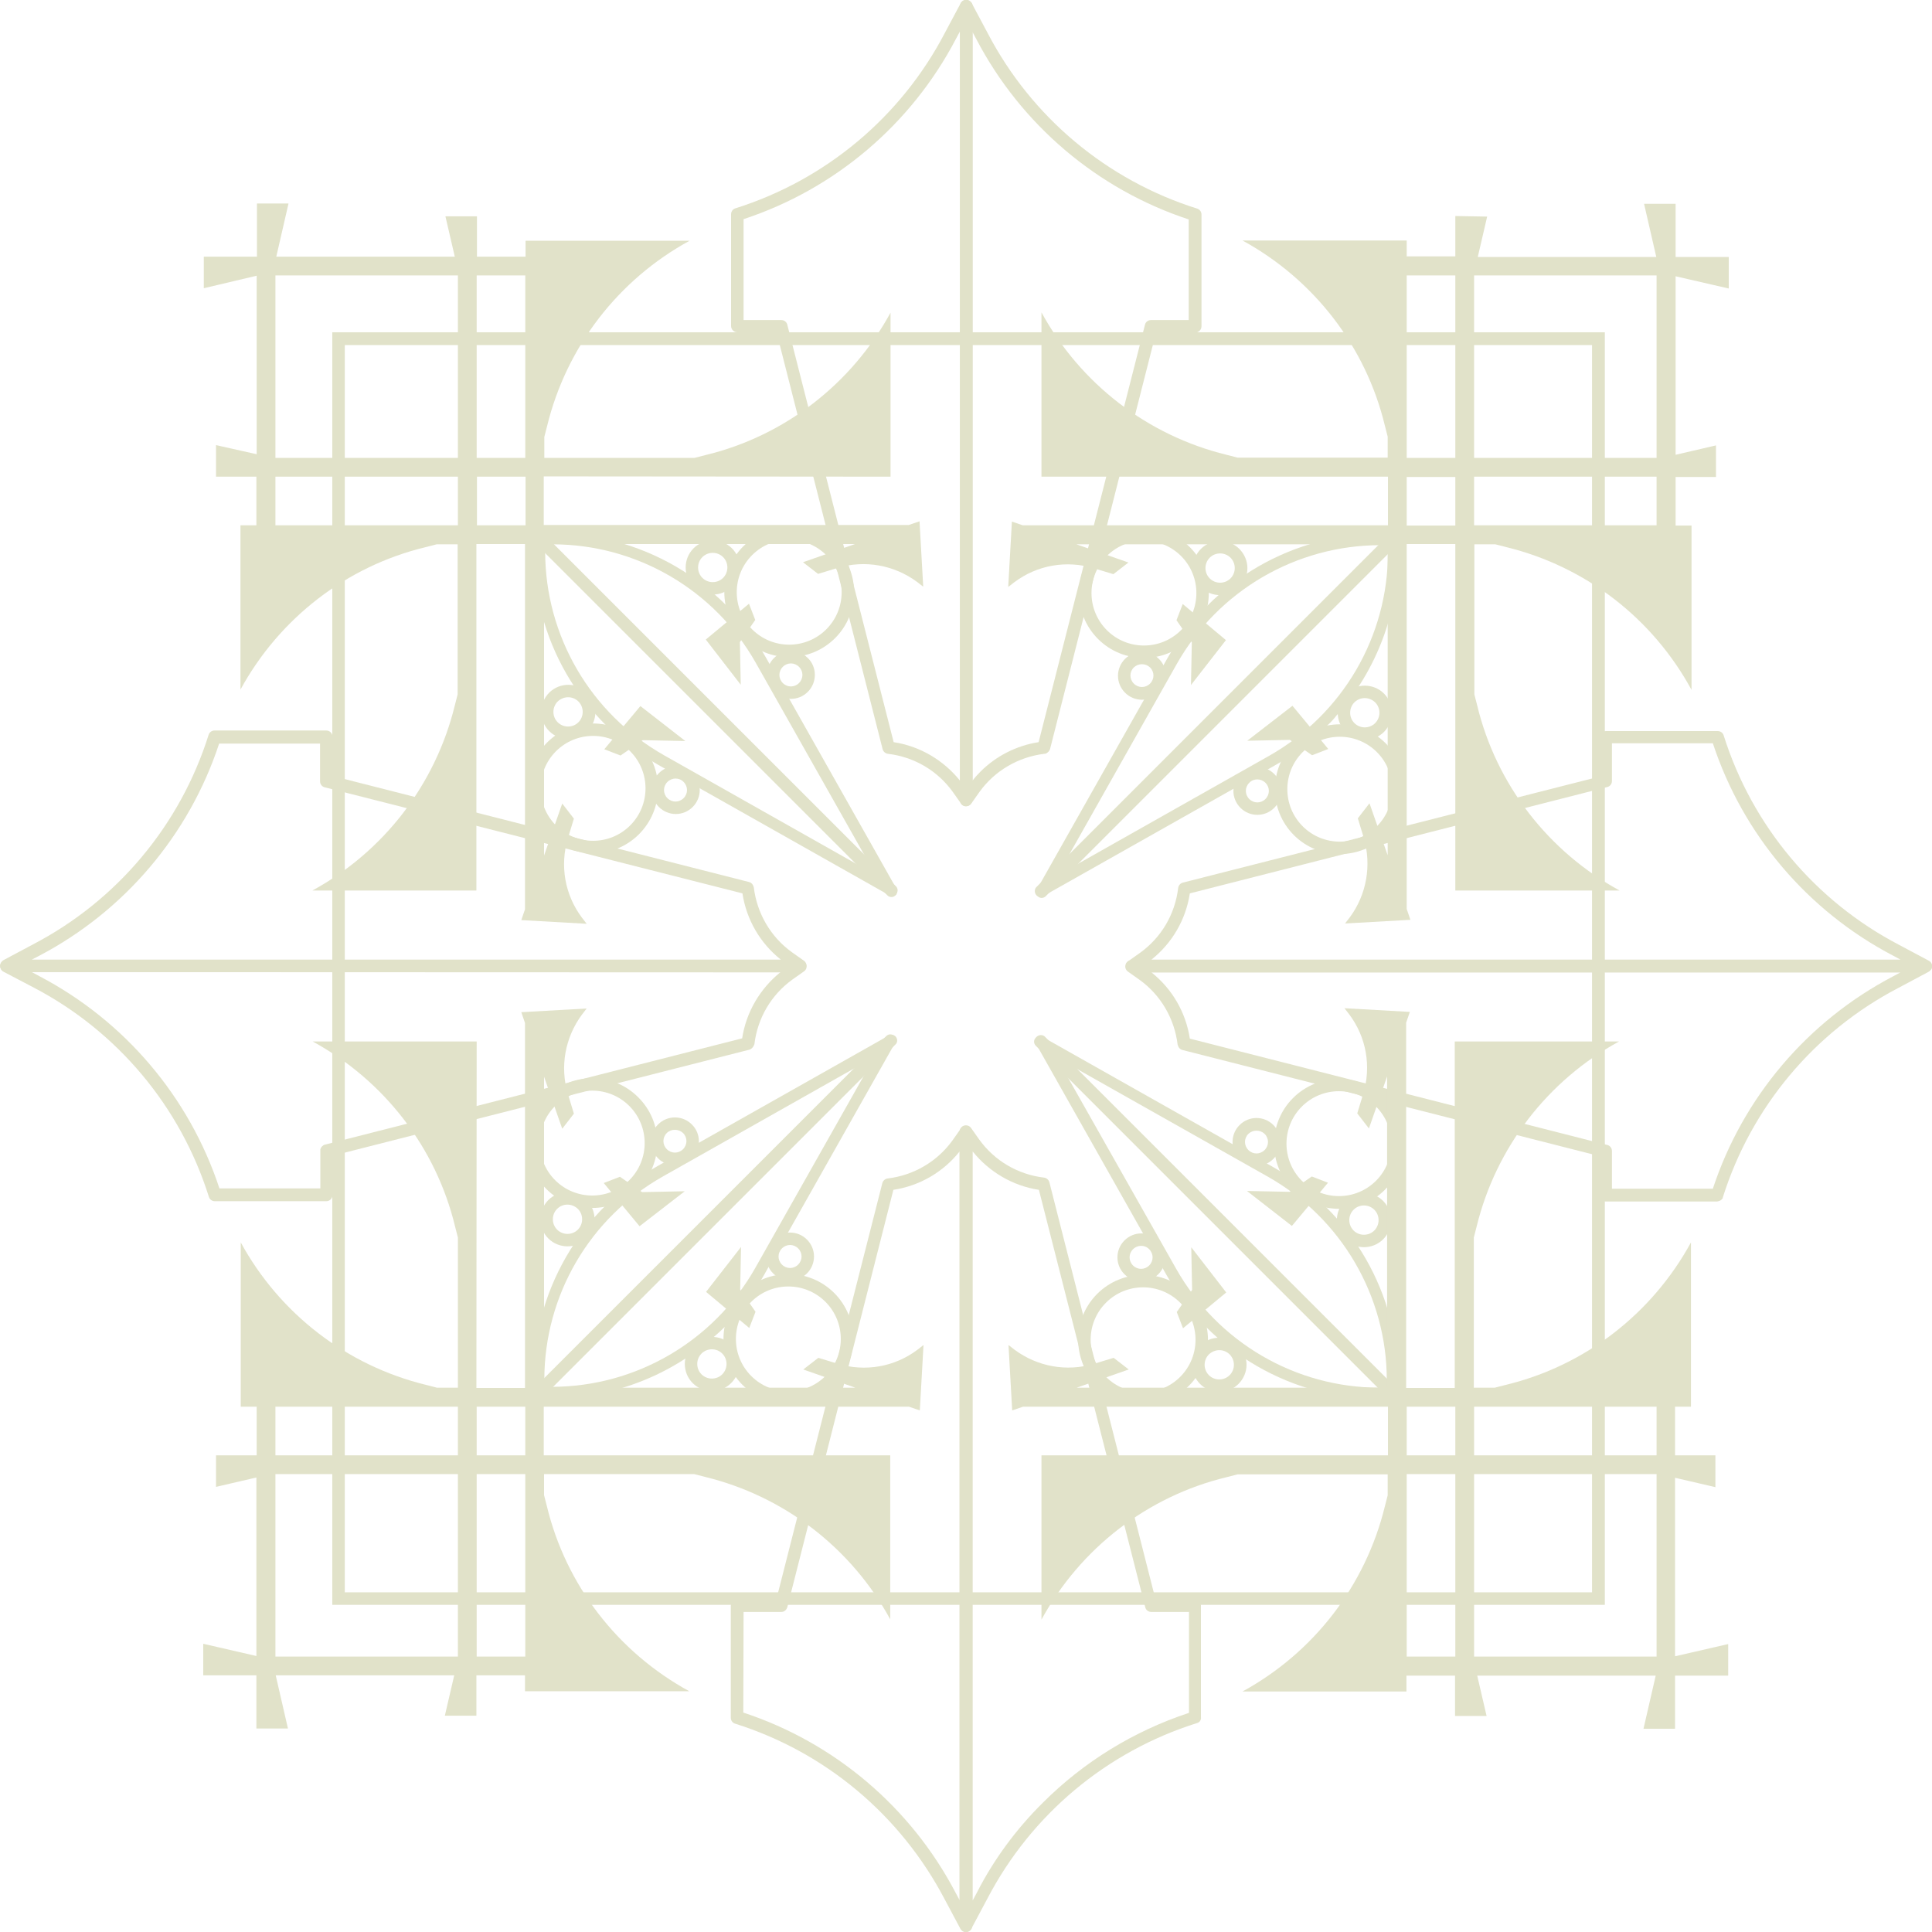 <svg version="1.1" id="Layer_1" xmlns="http://www.w3.org/2000/svg" xmlns:xlink="http://www.w3.org/1999/xlink" x="0px" y="0px"
	 viewBox="0 0 679.7 679.7" style="enable-background:new 0 0 679.7 679.7;" xml:space="preserve">
<style type="text/css">
	.st0{fill:#E1E2C9;}
</style>
<path id="Path_970" class="st0" d="M564.6,564.6l-2.2,0H116.9l0-2.2l0-445.5h2.2l445.5,0l0,2.2L564.6,564.6z M121.3,560.2l438.8,0
	l0-438.8l-438.8,0L121.3,560.2z"/>
<g id="Group_262">
	<g>
		<g id="Group_261">
			<path id="Path_971" class="st0" d="M368.7,264.6c-0.4,0.4-0.8,0.6-1.3,0.6c-9.1,1.1-17.4,5.9-22.8,13.4l-2.9,4.1
				c-0.7,1-2.1,1.2-3.1,0.5c-0.6-0.4-0.9-1.1-0.9-1.8l0-279.2c0-1.2,1-2.2,2.2-2.2c0.8,0,1.6,0.5,2,1.2l5.6,10.5
				c15.4,29.5,41.9,51.7,73.7,61.7c0.9,0.3,1.5,1.1,1.5,2.1v39.3c0,1.2-1,2.2-2.2,2.2h-13.8l-37.3,146.6
				C369.2,264,369,264.4,368.7,264.6 M344.9,271.5c5.5-5.5,12.7-9.2,20.5-10.4l37.4-146.8c0.2-1,1.1-1.7,2.1-1.7l13.3,0V77.2
				c-32.2-10.6-59-33.4-74.7-63.4l-1.4-2.6v263.5C343,273.5,343.9,272.5,344.9,271.5"/>
			<path id="Path_972" class="st0" d="M679.1,341.4c-0.4,0.4-1,0.6-1.6,0.7H398.3c-1.2,0-2.2-1-2.2-2.2c0-0.7,0.3-1.4,0.9-1.8
				l4.1-2.9c7.5-5.4,12.3-13.6,13.4-22.8c0.1-0.9,0.8-1.7,1.7-1.9l146.6-37.3v-13.8c0-1.2,1-2.2,2.2-2.2h39.3c1,0,1.8,0.6,2.1,1.5
				c10,31.8,32.2,58.3,61.7,73.7l10.5,5.6c1.1,0.6,1.5,1.9,0.9,3C679.4,341.1,679.2,341.2,679.1,341.4 M405.1,337.6l263.5,0
				l-2.6-1.4c-30-15.7-52.8-42.5-63.4-74.7h-35.5l0,13.3c0,1-0.7,1.9-1.7,2.1l-146.8,37.4C417.2,323.5,412.4,331.8,405.1,337.6"/>
			<path id="Path_973" class="st0" d="M491.9,191.3l-124,124c-0.8,0.8-2.1,0.8-2.8,0c-0.6-0.6-0.8-1.6-0.3-2.4l45.9-81.3
				c15.5-27.4,44.6-44.2,76-43.8l3.9,0c1.1,0,2,0.9,2,2C492.5,190.4,492.2,190.9,491.9,191.3 M375.4,302l110.2-110.2
				c-29.6,0-57,16-71.6,41.8L375.4,302z"/>
			<path id="Path_974" class="st0" d="M418.6,224.8c-8.9,8.9-23.4,8.9-32.3,0c-8.9-8.9-8.9-23.4,0-32.3c8.9-8.9,23.4-8.9,32.3,0
				C427.5,201.4,427.5,215.9,418.6,224.8 M389.4,195.6c-7.2,7.2-7.2,18.9,0,26.1c7.2,7.2,18.9,7.2,26.1,0c7.2-7.2,7.2-18.9,0-26.1
				C408.2,188.4,396.6,188.4,389.4,195.6"/>
			<path id="Path_975" class="st0" d="M407.7,243.7c-3.3,3.3-8.6,3.3-11.9,0c-3.3-3.3-3.3-8.6,0-11.9c3.3-3.3,8.6-3.3,11.9,0
				C411,235,411,240.4,407.7,243.7 M398.9,234.8c-1.6,1.6-1.6,4.1,0,5.7c1.6,1.6,4.1,1.6,5.7,0c1.6-1.6,1.6-4.1,0-5.7
				C403,233.3,400.5,233.3,398.9,234.8"/>
			<path id="Path_976" class="st0" d="M436,206.6c-3.7,3.7-9.8,3.7-13.5,0c-3.7-3.7-3.7-9.8,0-13.5c3.7-3.7,9.8-3.7,13.5,0
				C439.8,196.9,439.8,202.9,436,206.6 M425.6,196.2c-2,2-2,5.3,0,7.3c2,2,5.3,2,7.3,0c2-2,2-5.3,0-7.3
				C430.9,194.2,427.6,194.2,425.6,196.2"/>
			<path id="Path_977" class="st0" d="M466.9,255.3c-5.5,5.5-11.8,10.3-18.6,14.1l-81.3,45.9c-1,0.5-2.2,0.2-2.7-0.8
				c-0.4-0.8-0.3-1.8,0.3-2.4l124-124c0.8-0.8,2.1-0.8,2.8,0c0.4,0.4,0.6,0.9,0.6,1.4l0,3.9c0.2,21.4-7.5,42.2-21.7,58.2
				C469.3,252.9,468.2,254.1,466.9,255.3 M378,304.6l68.5-38.7c25.8-14.6,41.8-41.9,41.8-71.6L378,304.6z"/>
			<path id="Path_978" class="st0" d="M487.5,293.8c-8.9,8.9-23.4,8.9-32.3,0c-8.9-8.9-8.9-23.4,0-32.3c8.9-8.9,23.4-8.9,32.3,0
				C496.4,270.4,496.4,284.8,487.5,293.8 M458.3,264.6c-7.2,7.2-7.2,18.9,0,26.1c7.2,7.2,18.9,7.2,26.1,0c7.2-7.2,7.2-18.9,0-26.1
				C477.2,257.4,465.5,257.4,458.3,264.6"/>
			<path id="Path_979" class="st0" d="M448.3,284.2c-3.3,3.3-8.6,3.3-11.9,0c-3.3-3.3-3.3-8.6,0-11.9c3.3-3.3,8.6-3.3,11.9,0
				C451.6,275.6,451.6,280.9,448.3,284.2 M439.5,275.4c-1.6,1.6-1.6,4.1,0,5.7c1.6,1.6,4.1,1.6,5.7,0c1.6-1.6,1.6-4.1,0-5.7
				C443.6,273.8,441,273.8,439.5,275.4"/>
			<path id="Path_980" class="st0" d="M486.9,257.5c-3.7,3.7-9.8,3.7-13.5,0c-3.7-3.7-3.7-9.8,0-13.5c3.7-3.7,9.8-3.7,13.5,0
				C490.6,247.7,490.6,253.8,486.9,257.5 M476.5,247.1c-2,2-2,5.3,0,7.3s5.3,2,7.3,0c2-2,2-5.3,0-7.3
				C481.7,245.1,478.5,245.1,476.5,247.1"/>
			<path id="Path_981" class="st0" d="M438.8,260.6l15-0.3l7.8,5.4l5.7-2.2l-12.6-15.2L438.8,260.6z M416.1,212.5l-2.2,5.7l5.4,7.8
				l-0.3,15l12.3-15.8L416.1,212.5z M512,313.3l57.8,0c-25.1-13.7-43.4-37.3-50.1-65.1l-1-3.9v-52.8h7.4l3.9,1
				c27.8,6.8,51.4,25,65.1,50.2l0-57.8h-5.6v-17.1l14.2,0l0-11.1l-14.2,3.3l0-62.8l18.7,4.3l0-11.1l-18.7,0l0-18.7h-11.1l4.3,18.7
				l-62.8,0l3.3-14.2L512,76l0,14.2h-17.1l0-5.6l-57.8,0c25.1,13.7,43.4,37.3,50.1,65.1l1,3.9l0,7.4h-52.8l-3.9-1
				c-27.8-6.8-51.4-25-65.1-50.1l0,57.8l121.9,0v17.1l-128.5,0l-3.8-1.3l-1.3,23l2.2-1.7c8-6,18.3-7.8,27.9-4.9l6.9,2.1l5.3-4.1
				l-18.3-6.4h109.5l0,109.4l-6.4-18.3l-4.1,5.3l2.1,6.9c2.8,9.6,1,19.9-4.9,27.9l-1.7,2.2l23-1.3l-1.3-3.8l0-128.4l17.1,0
				L512,313.3z M582.8,167.7v17.1l-64.2,0l0-17.1L582.8,167.7z M582.8,96.9l0,64.2l-64.2,0V96.9L582.8,96.9z M494.9,96.9l17.1,0
				l0,64.2l-17.1,0L494.9,96.9z M494.9,184.9v-17.1H512v17.1L494.9,184.9z"/>
			<path id="Path_982" class="st0" d="M605.7,422c-0.4,0.4-1,0.6-1.6,0.7h-39.3c-1.2,0-2.2-1-2.2-2.2l0-13.8l-146.6-37.3
				c-0.9-0.2-1.5-1-1.7-1.9c-1.1-9.1-5.9-17.4-13.4-22.8l-4.1-2.9c-1-0.7-1.2-2.1-0.5-3.1c0.4-0.6,1.1-0.9,1.8-0.9l279.2,0
				c1.2,0,2.2,1,2.2,2.2c0,0.8-0.5,1.6-1.2,2l-10.5,5.6c-29.5,15.4-51.7,41.9-61.7,73.7C606.2,421.4,606,421.7,605.7,422
				 M567.1,418.2h35.5c10.6-32.2,33.4-59,63.4-74.7l2.6-1.4H405.1c7.3,5.8,12.1,14.1,13.5,23.3l146.8,37.4c1,0.2,1.7,1.1,1.7,2.1
				L567.1,418.2z"/>
			<path id="Path_983" class="st0" d="M422,605.7c-0.3,0.3-0.6,0.4-0.9,0.5c-31.8,10-58.3,32.2-73.7,61.7l-5.6,10.5
				c-0.6,1.1-1.9,1.5-3,0.9c-0.7-0.4-1.2-1.1-1.2-2l0-279.2c0-1.2,1-2.2,2.2-2.2c0.7,0,1.4,0.3,1.8,0.9l2.9,4.1
				c5.4,7.5,13.6,12.3,22.8,13.4c0.9,0.1,1.7,0.8,1.9,1.7l37.3,146.6h13.8c1.2,0,2.2,1,2.2,2.2l0,39.3
				C422.6,604.7,422.4,605.3,422,605.7 M366.9,634.2c14.4-14.4,32-25.2,51.4-31.6v-35.5l-13.3,0c-1,0-1.9-0.7-2.1-1.7l-37.4-146.8
				c-9.2-1.4-17.5-6.3-23.3-13.5v263.5l1.4-2.6C349.6,654.2,357.5,643.5,366.9,634.2"/>
			<path id="Path_984" class="st0" d="M491.3,491.9c-0.2,0.2-0.4,0.3-0.7,0.4c-0.7,0.3-1.6,0.1-2.2-0.4l-124-124
				c-0.8-0.8-0.8-2.1,0-2.8c0.6-0.6,1.6-0.8,2.4-0.3l81.3,45.9c27.4,15.5,44.2,44.6,43.8,76l0,3.9
				C491.9,491,491.7,491.5,491.3,491.9 M377.7,375.4l110.2,110.2c0-29.6-16-57-41.8-71.6L377.7,375.4z"/>
			<path id="Path_985" class="st0" d="M487.2,418.6c-8.9,8.9-23.4,8.9-32.3,0c-8.9-8.9-8.9-23.4,0-32.3c8.9-8.9,23.4-8.9,32.3,0
				C496.2,395.2,496.2,409.6,487.2,418.6 M458,389.3c-7.2,7.2-7.2,18.9,0,26.1c7.2,7.2,18.9,7.2,26.1,0c7.2-7.2,7.2-18.9,0-26.1
				C476.9,382.1,465.2,382.1,458,389.3"/>
			<path id="Path_986" class="st0" d="M448,407.7c-3.3,3.3-8.6,3.3-11.9,0c-3.3-3.3-3.3-8.6,0-11.9c3.3-3.3,8.6-3.3,11.9,0
				C451.3,399.1,451.3,404.4,448,407.7 M439.2,398.9c-1.6,1.6-1.6,4.1,0,5.7c1.6,1.6,4.1,1.6,5.7,0c1.6-1.6,1.6-4.1,0-5.7
				C443.3,397.4,440.8,397.4,439.2,398.9"/>
			<path id="Path_987" class="st0" d="M486.6,436c-3.7,3.7-9.8,3.7-13.5,0s-3.7-9.8,0-13.5c3.7-3.7,9.8-3.7,13.5,0
				C490.3,426.2,490.3,432.3,486.6,436 M476.2,425.6c-2,2-2,5.3,0,7.3c2,2,5.3,2,7.3,0c2-2,2-5.3,0-7.3
				C481.5,423.6,478.2,423.6,476.2,425.6"/>
			<path id="Path_988" class="st0" d="M491.6,491.6c-0.4,0.4-0.9,0.6-1.4,0.6l-3.9,0c-31.4,0.3-60.6-16.5-76-43.8l-45.9-81.3
				c-0.5-1-0.2-2.2,0.8-2.7c0.8-0.4,1.8-0.3,2.4,0.3l124,124c0.6,0.6,0.7,1.4,0.4,2.2C491.9,491.2,491.8,491.4,491.6,491.6
				 M375.1,378l38.7,68.4c14.6,25.8,41.9,41.8,71.6,41.8L375.1,378z"/>
			<path id="Path_989" class="st0" d="M418.3,487.5c-8.9,8.9-23.4,8.9-32.3,0c-8.9-8.9-8.9-23.4,0-32.3c8.9-8.9,23.4-8.9,32.3,0
				C427.2,464.1,427.2,478.6,418.3,487.5 M389.1,458.3c-7.2,7.2-7.2,18.9,0,26.1c7.2,7.2,18.9,7.2,26.1,0c7.2-7.2,7.2-18.9,0-26.1
				C408,451.1,396.3,451.1,389.1,458.3"/>
			<path id="Path_990" class="st0" d="M407.5,448.3c-3.3,3.3-8.6,3.3-11.9,0c-3.3-3.3-3.3-8.6,0-11.9c3.3-3.3,8.6-3.3,11.9,0
				C410.7,439.6,410.8,445,407.5,448.3 M398.6,439.5c-1.6,1.6-1.6,4.1,0,5.7c1.6,1.6,4.1,1.6,5.7,0s1.6-4.1,0-5.7c0,0,0,0,0,0
				C402.8,437.9,400.2,437.9,398.6,439.5"/>
			<path id="Path_991" class="st0" d="M435.7,486.9c-3.7,3.7-9.8,3.7-13.5,0s-3.7-9.8,0-13.5c3.7-3.7,9.8-3.7,13.5,0
				C439.5,477.1,439.5,483.1,435.7,486.9 M425.3,476.5c-2,2-2,5.3,0,7.3s5.3,2,7.3,0c2-2,2-5.3,0-7.3
				C430.6,474.5,427.4,474.5,425.3,476.5"/>
			<path id="Path_992" class="st0" d="M419.1,438.8l0.3,15l-5.4,7.8l2.2,5.7l15.2-12.6L419.1,438.8z M467.2,416.1l-5.7-2.2l-7.8,5.4
				l-15-0.3l15.8,12.3L467.2,416.1z M366.4,512v57.8c13.7-25.1,37.3-43.4,65.1-50.1l3.9-1h52.8v7.4l-1,3.9
				c-6.8,27.8-25,51.4-50.1,65.1l57.7,0v-5.6l17.1,0l0,14.2h11.1l-3.3-14.2l62.8,0l-4.3,18.7h11.1l0-18.7l18.7,0l0-11.1l-18.7,4.3
				l0-62.8l14.2,3.3V512l-14.2,0l0-17.1l5.6,0v-57.8c-13.7,25.1-37.3,43.4-65.1,50.1l-3.9,1h-7.4l0-52.8l1-3.9
				c6.8-27.8,25-51.4,50.1-65.1l-57.8,0v121.9h-17.1V359.8l1.3-3.8l-23-1.3l1.7,2.2c6,8,7.8,18.3,4.9,27.9l-2.1,6.9l4.1,5.3
				l6.4-18.3v109.5H378.8l18.3-6.4l-5.3-4.1l-6.9,2.1c-9.6,2.9-19.9,1-27.9-4.9l-2.2-1.7l1.3,23l3.8-1.3h128.4l0,17.1H366.4z
				 M512,582.8h-17.1l0-64.2H512L512,582.8z M582.8,582.8l-64.2,0l0-64.2h64.2L582.8,582.8z M582.8,494.9l0,17.1h-64.2v-17.1
				L582.8,494.9z M494.9,494.9H512V512h-17.1V494.9z"/>
			<path id="Path_993" class="st0" d="M341.4,679.1c-0.9,0.9-2.3,0.9-3.1,0c-0.2-0.2-0.3-0.3-0.4-0.5l-5.6-10.5
				c-15.5-29.5-41.9-51.7-73.7-61.7c-0.9-0.3-1.5-1.1-1.5-2.1l0-39.3c0-1.2,1-2.2,2.2-2.2l13.8,0l37.3-146.5c0.2-0.9,1-1.6,1.9-1.7
				c9.1-1.1,17.4-5.9,22.8-13.4l2.9-4.1c0.7-1,2.1-1.2,3.1-0.5c0.6,0.4,0.9,1.1,0.9,1.8l0,279.2
				C342.1,678.1,341.8,678.7,341.4,679.1 M261.5,602.5c32.2,10.6,59,33.4,74.7,63.4l1.4,2.6V405.1c-5.8,7.3-14.1,12.1-23.3,13.5
				L277,565.4c-0.3,1-1.1,1.7-2.1,1.7h-13.3L261.5,602.5z"/>
			<path id="Path_994" class="st0" d="M264.6,368.7c-0.3,0.3-0.6,0.5-1,0.6l-146.6,37.3l0,13.8c0,1.2-1,2.2-2.2,2.2c0,0,0,0,0,0
				H75.6c-1,0-1.8-0.6-2.1-1.5c-10-31.8-32.2-58.3-61.7-73.7l-10.5-5.5c-1.1-0.6-1.5-1.9-0.9-3c0.4-0.7,1.1-1.2,2-1.2l279.2,0
				c1.2,0,2.2,1,2.2,2.2c0,0.7-0.3,1.4-0.9,1.8l-4.1,2.9c-7.5,5.4-12.3,13.6-13.4,22.8C265.2,367.9,265,368.3,264.6,368.7
				 M113.3,403.3c0.3-0.3,0.6-0.5,1-0.6l146.8-37.4c1.4-9.2,6.3-17.5,13.5-23.3H11.2l2.6,1.4c30,15.7,52.8,42.5,63.4,74.7l35.5,0
				l0-13.3C112.6,404.3,112.9,403.7,113.3,403.3"/>
			<path id="Path_995" class="st0" d="M255.1,466.7c-1.2,1.2-2.5,2.4-3.8,3.5c-16,14.2-36.8,22-58.2,21.7l-3.9,0c-1.1,0-2-0.9-2-2
				c0-0.5,0.2-1,0.6-1.4l124-124c0.8-0.8,2.1-0.8,2.8,0c0.6,0.6,0.8,1.6,0.3,2.4l-45.9,81.3C265.3,454.9,260.6,461.1,255.1,466.7
				 M194.1,487.9c29.6,0,57-16,71.6-41.8l38.7-68.5L194.1,487.9z"/>
			<path id="Path_996" class="st0" d="M293.5,487.2c-8.9,8.9-23.4,8.9-32.3,0c-8.9-8.9-8.9-23.4,0-32.3c8.9-8.9,23.4-8.9,32.3,0
				C302.4,463.8,302.4,478.3,293.5,487.2 M264.3,458c-7.2,7.2-7.2,18.9,0,26.1c7.2,7.2,18.9,7.2,26.1,0c7.2-7.2,7.2-18.9,0-26.1
				C283.2,450.8,271.5,450.8,264.3,458"/>
			<path id="Path_997" class="st0" d="M283.9,448c-3.3,3.3-8.6,3.3-11.9,0c-3.3-3.3-3.3-8.6,0-11.9c3.3-3.3,8.6-3.3,11.9,0
				C287.2,439.4,287.2,444.7,283.9,448 M275.1,439.2c-1.6,1.6-1.6,4.1,0,5.7c1.6,1.6,4.1,1.6,5.7,0c1.6-1.6,1.6-4.1,0-5.7
				C279.2,437.6,276.7,437.6,275.1,439.2"/>
			<path id="Path_998" class="st0" d="M257.2,486.6c-3.7,3.7-9.8,3.7-13.5,0c-3.7-3.7-3.7-9.8,0-13.5c3.7-3.7,9.8-3.7,13.5,0
				C261,476.8,261,482.9,257.2,486.6 M246.8,476.2c-2,2-2,5.3,0,7.3c2,2,5.3,2,7.3,0c2-2,2-5.3,0-7.3
				C252.1,474.2,248.8,474.2,246.8,476.2"/>
			<path id="Path_999" class="st0" d="M315,367.5l-124,124c-0.8,0.8-2.1,0.8-2.8,0c-0.4-0.4-0.6-0.9-0.6-1.4l0-3.9
				c-0.3-31.4,16.5-60.6,43.8-76l81.3-45.9c1-0.5,2.2-0.2,2.7,0.8C315.8,365.9,315.7,366.9,315,367.5 M191.5,485.4l110.2-110.2
				l-68.5,38.7C207.5,428.4,191.5,455.7,191.5,485.4"/>
			<path id="Path_1000" class="st0" d="M224.5,418.3c-8.9,8.9-23.4,8.9-32.3,0c-8.9-8.9-8.9-23.4,0-32.3c8.9-8.9,23.4-8.9,32.3,0
				C233.5,394.9,233.5,409.3,224.5,418.3 M195.3,389.1c-7.2,7.2-7.2,18.9,0,26.1c7.2,7.2,18.9,7.2,26.1,0c7.2-7.2,7.2-18.9,0-26.1
				C214.2,381.9,202.5,381.9,195.3,389.1"/>
			<path id="Path_1001" class="st0" d="M243.4,407.5c-3.3,3.3-8.6,3.3-11.9,0c-3.3-3.3-3.3-8.6,0-11.9c3.3-3.3,8.6-3.3,11.9,0
				C246.7,398.8,246.7,404.2,243.4,407.5 M234.6,398.6c-1.6,1.6-1.6,4.1,0,5.7s4.1,1.6,5.7,0c1.6-1.6,1.6-4.1,0-5.7c0,0,0,0,0,0
				C238.7,397.1,236.1,397.1,234.6,398.6"/>
			<path id="Path_1002" class="st0" d="M206.4,435.7c-3.7,3.7-9.8,3.7-13.5,0s-3.7-9.8,0-13.5c3.7-3.7,9.8-3.7,13.5,0
				C210.1,426,210.1,432,206.4,435.7 M196,425.3c-2,2-2,5.3,0,7.3c2,2,5.3,2,7.3,0c2-2,2-5.3,0-7.3C201.2,423.3,198,423.3,196,425.3
				"/>
			<path id="Path_1003" class="st0" d="M240.9,419.1l-15,0.3l-7.8-5.4l-5.7,2.2l12.6,15.2L240.9,419.1z M263.6,467.2l2.2-5.7
				l-5.4-7.8l0.3-15l-12.3,15.8L263.6,467.2z M167.7,366.4H110c25.1,13.7,43.4,37.3,50.1,65.1l1,3.9v52.8h-7.4l-3.9-1
				c-27.8-6.8-51.4-25-65.1-50.1l0,57.8h5.6l0,17.1L76,512v11.1l14.2-3.3v62.8l-18.7-4.3l0,11.1l18.7,0l0,18.7l11.1,0l-4.3-18.7
				h62.8l-3.3,14.2l11.1,0l0-14.2h17.1l0,5.6h57.8c-25.1-13.7-43.4-37.3-50.1-65.1l-1-3.9l0-7.4l52.8,0l3.9,1
				c27.8,6.8,51.4,25,65.1,50.1V512l-121.9,0v-17.1h128.5l3.8,1.3l1.3-23l-2.2,1.7c-8,6-18.3,7.8-27.9,4.9l-6.9-2.1l-5.3,4.1
				l18.3,6.4H191.4l0-109.4l6.4,18.3l4.1-5.3l-2.1-6.9c-2.9-9.6-1-19.9,4.9-27.9l1.7-2.2l-23,1.3l1.3,3.8v128.4l-17.1,0L167.7,366.4
				z M96.9,512l0-17.1l64.2,0l0,17.1L96.9,512z M96.9,582.8l0-64.2h64.2l0,64.2L96.9,582.8z M184.8,582.8l-17.1,0l0-64.2l17.1,0
				L184.8,582.8z M184.8,494.9l0,17.1h-17.1l0-17.1L184.8,494.9z"/>
			<path id="Path_1004" class="st0" d="M283,341.4c-0.4,0.4-1,0.6-1.6,0.7L2.2,342c-1.2,0-2.2-1-2.2-2.2c0-0.8,0.5-1.6,1.2-2
				l10.5-5.6c29.5-15.4,51.7-41.9,61.7-73.7c0.3-0.9,1.1-1.5,2.1-1.5h39.3c1.2,0,2.2,1,2.2,2.2l0,13.8l146.5,37.3
				c0.9,0.2,1.5,1,1.7,1.9c1.1,9.1,5.9,17.4,13.4,22.8l4.1,2.9c1,0.7,1.2,2.1,0.5,3.1C283.2,341.2,283.1,341.3,283,341.4
				 M11.2,337.6h263.5c-7.3-5.8-12.1-14.1-13.5-23.3L114.3,277c-1-0.2-1.7-1.1-1.7-2.1l0-13.3l-35.5,0c-10.6,32.2-33.4,59-63.4,74.7
				L11.2,337.6z"/>
			<path id="Path_1005" class="st0" d="M341.4,283c-0.9,0.9-2.3,0.9-3.1,0c-0.1-0.1-0.2-0.2-0.2-0.3l-2.9-4.1
				c-5.4-7.5-13.6-12.3-22.8-13.4c-0.9-0.1-1.7-0.8-1.9-1.7l-37.3-146.6h-13.8c-1.2,0-2.2-1-2.2-2.2l0-39.3c0-1,0.6-1.8,1.5-2.1
				c31.8-10,58.3-32.2,73.7-61.7l5.6-10.5c0.6-1.1,1.9-1.5,3-0.9c0.7,0.4,1.2,1.1,1.2,2l0,279.2C342.1,282,341.8,282.6,341.4,283
				 M314.4,261.1c9.2,1.4,17.5,6.3,23.3,13.5l0-263.5l-1.4,2.6c-15.7,30-42.5,52.8-74.7,63.4l0,35.5l13.3,0c1,0,1.9,0.7,2.1,1.7
				L314.4,261.1z"/>
			<path id="Path_1006" class="st0" d="M315.3,314.7c-0.6,0.6-1.6,0.8-2.4,0.3l-81.3-45.9c-27.4-15.5-44.2-44.6-43.8-76l0-3.9
				c0-1.1,0.9-2,2-2c0.5,0,1,0.2,1.4,0.6l124,124c0.7,0.7,0.8,1.8,0.2,2.6C315.4,314.6,315.4,314.7,315.3,314.7 M191.8,194.1
				c0,29.6,16,57,41.8,71.6l68.5,38.7L191.8,194.1z"/>
			<path id="Path_1007" class="st0" d="M224.8,293.5c-8.9,8.9-23.4,8.9-32.3,0c-8.9-8.9-8.9-23.4,0-32.3c8.9-8.9,23.4-8.9,32.3,0
				C233.8,270.1,233.7,284.6,224.8,293.5 M195.6,264.3c-7.2,7.2-7.2,18.9,0,26.1s18.9,7.2,26.1,0c7.2-7.2,7.2-18.9,0-26.1
				C214.5,257.1,202.8,257.1,195.6,264.3"/>
			<path id="Path_1008" class="st0" d="M243.7,283.9c-3.3,3.3-8.6,3.3-11.9,0c-3.3-3.3-3.3-8.6,0-11.9c3.3-3.3,8.6-3.3,11.9,0
				C247,275.3,247,280.6,243.7,283.9 M234.8,275.1c-1.6,1.6-1.6,4.1,0,5.7c1.6,1.6,4.1,1.6,5.7,0c1.6-1.6,1.6-4.1,0-5.7
				C239,273.5,236.4,273.5,234.8,275.1"/>
			<path id="Path_1009" class="st0" d="M206.7,257.2c-3.7,3.7-9.8,3.7-13.5,0s-3.7-9.8,0-13.5c3.7-3.7,9.8-3.7,13.5,0
				C210.4,247.4,210.4,253.5,206.7,257.2 M196.2,246.8c-2,2-2,5.3,0,7.3c2,2,5.3,2,7.3,0c2-2,2-5.3,0-7.3
				C201.5,244.8,198.3,244.8,196.2,246.8"/>
			<path id="Path_1010" class="st0" d="M315,315c-0.1,0.1-0.1,0.1-0.2,0.2c-0.8,0.6-1.9,0.5-2.6-0.2l-124-124
				c-0.8-0.8-0.8-2.1,0-2.8c0.4-0.4,0.9-0.6,1.4-0.6l3.9,0c31.4-0.3,60.6,16.5,76,43.8l45.9,81.3C315.8,313.4,315.7,314.4,315,315
				 M194.4,191.5l110.2,110.2l-38.7-68.5C251.4,207.5,224,191.5,194.4,191.5"/>
			<path id="Path_1011" class="st0" d="M293.8,224.5c-8.9,8.9-23.4,8.9-32.3,0c-8.9-8.9-8.9-23.4,0-32.3c8.9-8.9,23.4-8.9,32.3,0
				C302.7,201.1,302.7,215.6,293.8,224.5 M264.6,195.3c-7.2,7.2-7.2,18.9,0,26.1c7.2,7.2,18.9,7.2,26.1,0c7.2-7.2,7.2-18.9,0-26.1
				C283.4,188.1,271.8,188.1,264.6,195.3"/>
			<path id="Path_1012" class="st0" d="M284.2,243.4c-3.3,3.3-8.6,3.3-11.9,0c-3.3-3.3-3.3-8.6,0-11.9c3.3-3.3,8.6-3.3,11.9,0
				C287.5,234.7,287.5,240.1,284.2,243.4 M275.4,234.6c-1.6,1.6-1.6,4.1,0,5.7c1.6,1.6,4.1,1.6,5.7,0c1.6-1.6,1.6-4.1,0-5.7
				C279.5,233,277,233,275.4,234.6"/>
			<path id="Path_1013" class="st0" d="M257.5,206.4c-3.7,3.7-9.8,3.7-13.5,0s-3.7-9.8,0-13.5c3.7-3.7,9.8-3.7,13.5,0
				C261.2,196.6,261.2,202.6,257.5,206.4 M247.1,196c-2,2-2,5.3,0,7.3c2,2,5.3,2,7.3,0c2-2,2-5.3,0-7.3
				C252.4,194,249.1,194,247.1,196"/>
			<path id="Path_1014" class="st0" d="M260.6,240.9l-0.3-15l5.4-7.8l-2.2-5.7l-15.2,12.6L260.6,240.9z M212.6,263.6l5.7,2.2
				l7.8-5.4l15,0.3l-15.8-12.3L212.6,263.6z M313.3,167.7V110c-13.7,25.1-37.3,43.4-65.1,50.1l-3.9,1l-52.8,0l0-7.4l1-3.9
				c6.8-27.8,25-51.4,50.1-65.1l-57.7,0l0,5.6l-17.1,0l0-14.2l-11.1,0l3.3,14.2l-62.8,0l4.3-18.7l-11.1,0l0,18.7l-18.7,0v11.1
				L90.3,97l0,62.8L76,156.6l0,11.1l14.2,0l0,17.1l-5.6,0v57.8c13.7-25.1,37.3-43.4,65.1-50.1l3.9-1l7.4,0v52.8l-1,3.9
				c-6.8,27.8-25,51.4-50.1,65.1l57.7,0V191.4h17.1l0,128.5l-1.3,3.8l23,1.3l-1.7-2.2c-6-8-7.8-18.3-4.9-27.9l2.1-6.9l-4.1-5.3
				l-6.4,18.3V191.4l109.4,0l-18.3,6.4l5.3,4.1l6.9-2.1c9.6-2.9,19.9-1,27.9,4.9l2.2,1.7l-1.3-23l-3.8,1.3l-128.4,0l0-17.1
				L313.3,167.7z M167.7,96.9l17.1,0v64.2h-17.1L167.7,96.9z M96.9,96.9l64.2,0l0,64.2H96.9L96.9,96.9z M96.9,184.8l0-17.1h64.2
				v17.1L96.9,184.8z M184.9,184.8l-17.1,0v-17.1h17.1L184.9,184.8z"/>
		</g>
	</g>
</g>
</svg>
